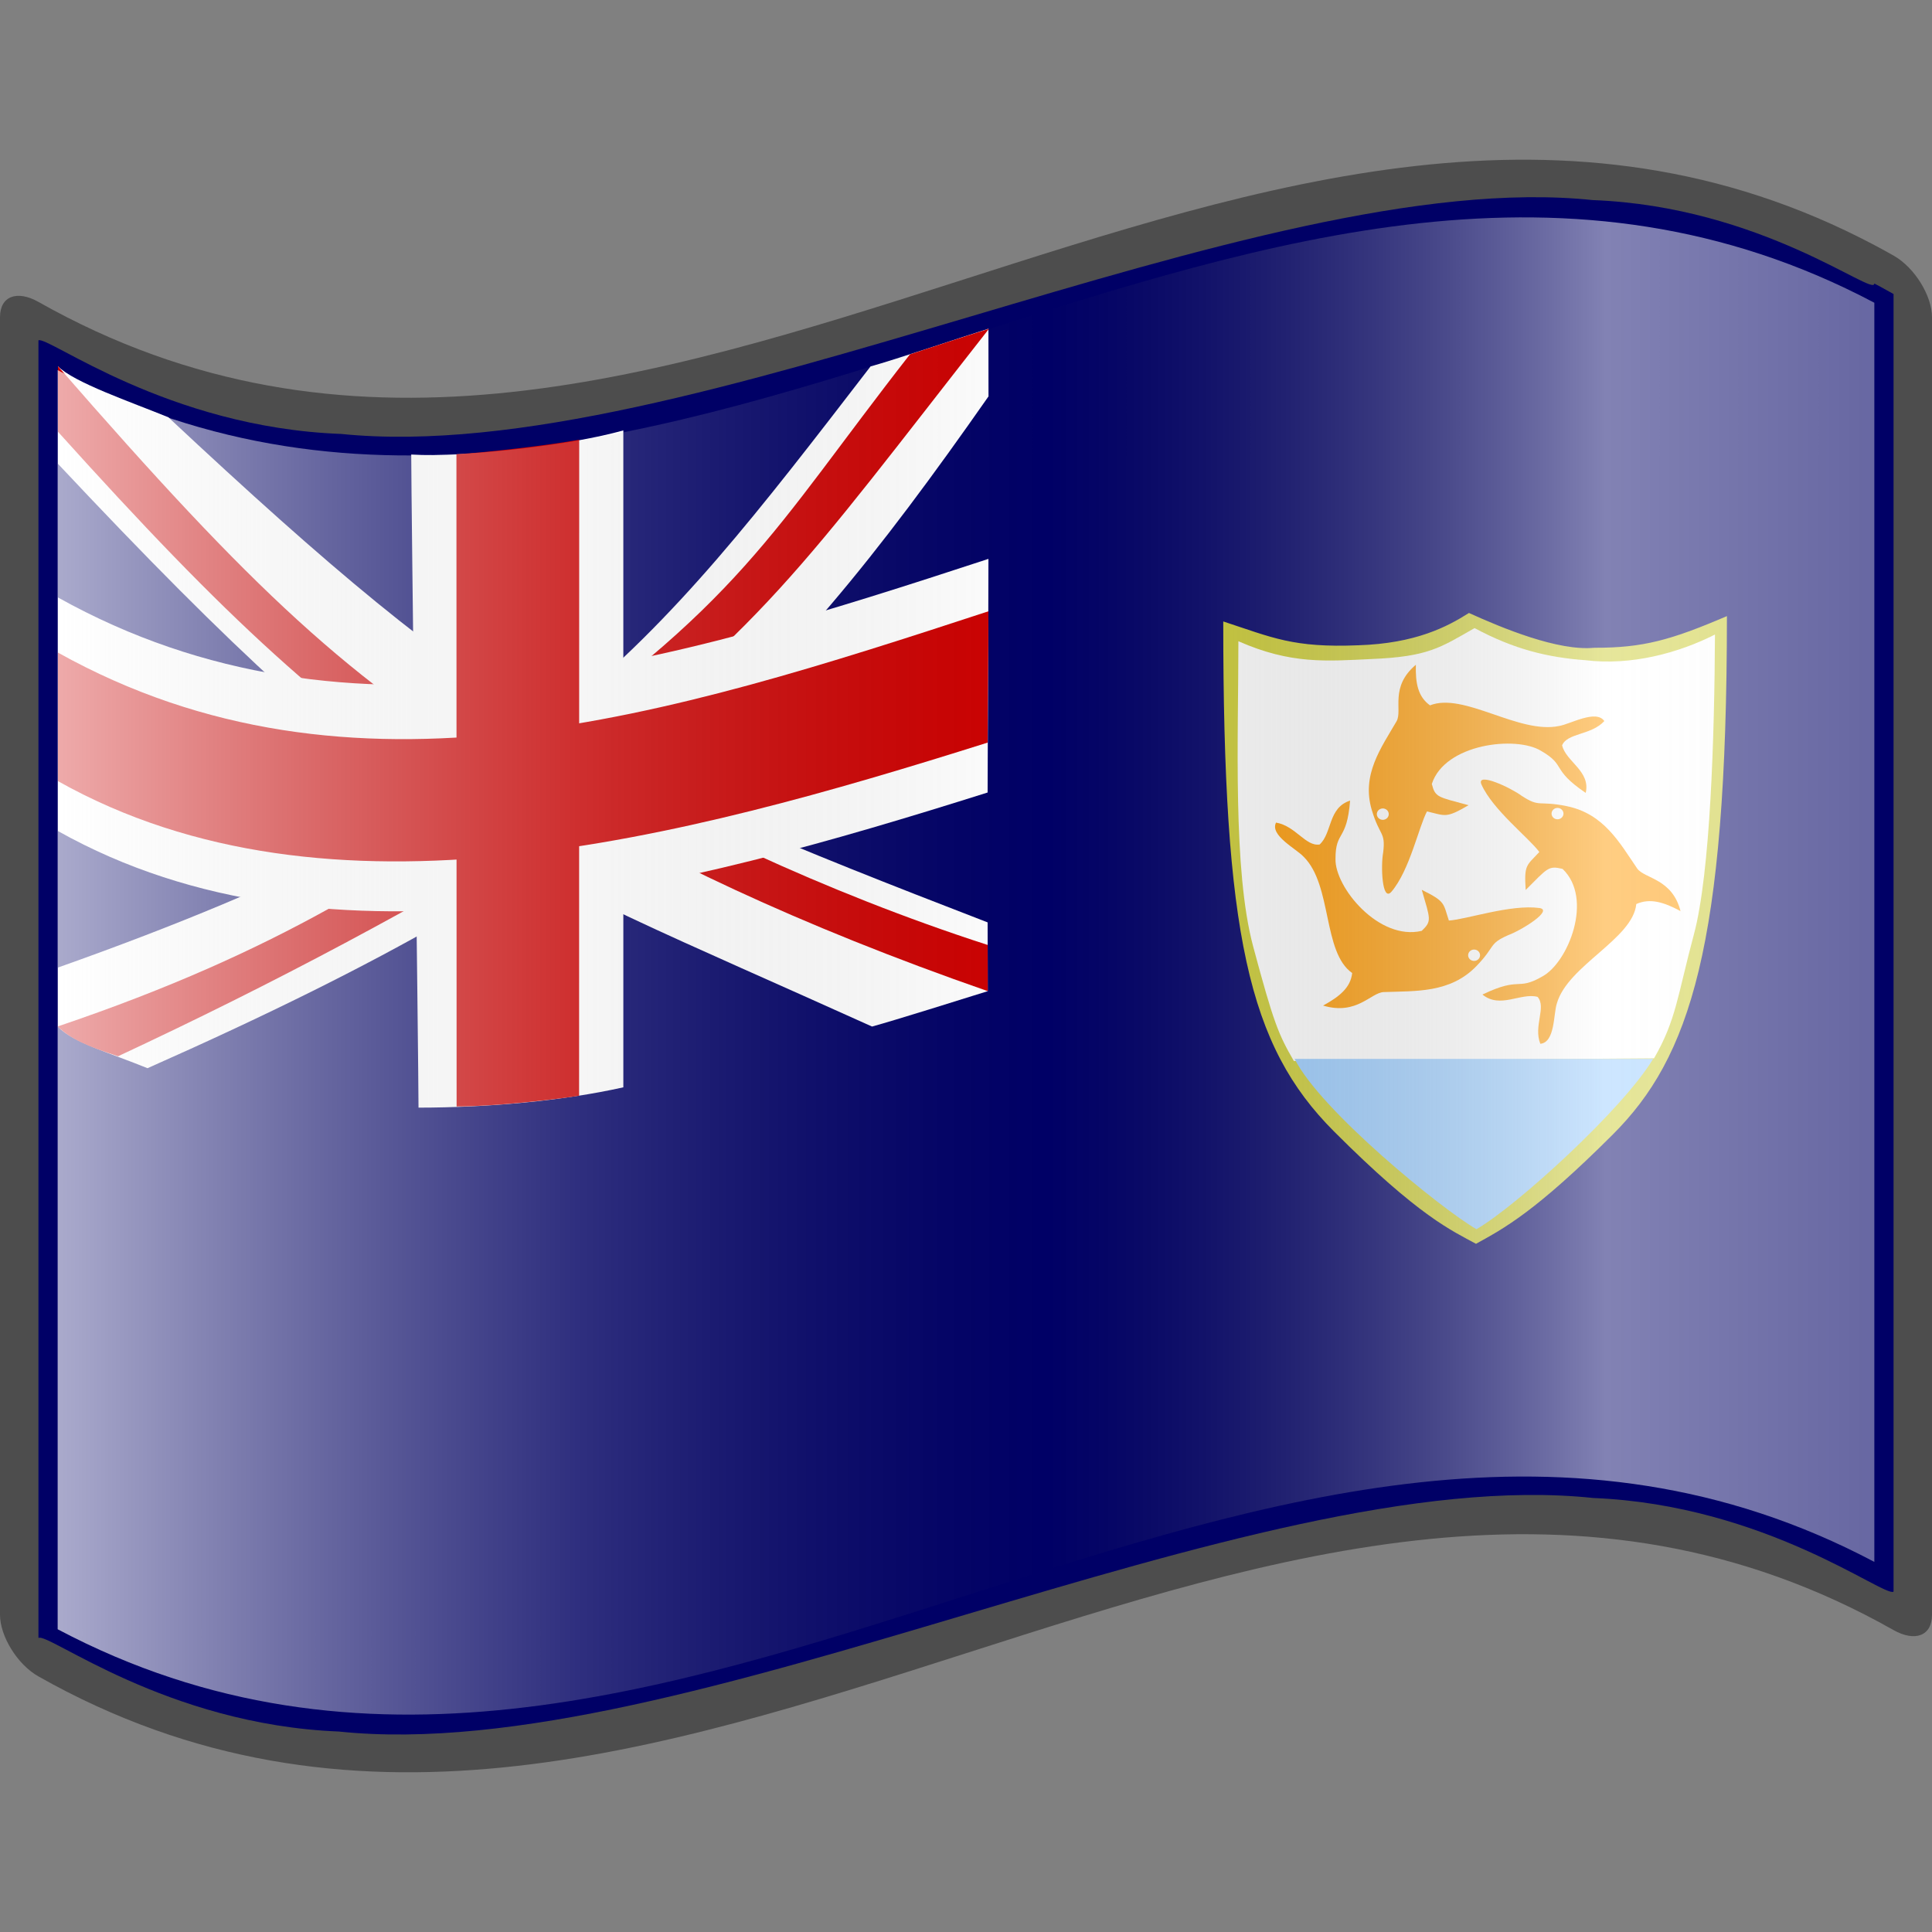 <svg xmlns="http://www.w3.org/2000/svg" xmlns:xlink="http://www.w3.org/1999/xlink" version="1.0" width="64" height="64" viewBox="0 0 256 256" xml:space="preserve"><rect x="0" y="0" width="256" height="256" fill="#808080" stroke="none"/><defs><linearGradient x1="87.397" y1="141.973" x2="240.947" y2="141.973" id="a" gradientUnits="userSpaceOnUse" gradientTransform="translate(-129.37 -94.568) scale(1.568)"><stop style="stop-color:#fff;stop-opacity:.667" offset="0"/><stop style="stop-color:#d7d7d7;stop-opacity:.219" offset=".241"/><stop style="stop-color:#4d4d4d;stop-opacity:0" offset=".459"/><stop style="stop-color:#fff;stop-opacity:.51" offset=".719"/><stop style="stop-color:#f2f2f2;stop-opacity:.4" offset=".874"/><stop style="stop-color:#fff;stop-opacity:.624" offset="1"/></linearGradient><linearGradient xlink:href="#a" id="c" gradientUnits="userSpaceOnUse" gradientTransform="translate(-129.371 -94.57) scale(1.568)" x1="87.397" y1="141.973" x2="269.333" y2="141.973"/><linearGradient id="b"><stop style="stop-color:#000;stop-opacity:1" offset="0"/><stop style="stop-color:#fff;stop-opacity:1" offset="1"/></linearGradient></defs><path d="M248.36 32.472C167.273-10.43 86.184 85.849 5.096 40.005 2.281 38.417 0 39.213 0 42.03v171.94c0 2.811 2.281 6.58 5.095 8.165 81.936 46.325 163.874-52.464 245.81-6.14 2.814 1.587 5.095.793 5.095-2.024V42.03c0-2.811-2.281-6.578-5.095-8.166-.848-.479-1.696-.943-2.544-1.392z" style="fill:#4d4d4d"/><path d="M248.36 37.567c0 1.854-14.891-10.205-37.309-11.054-22.416-2.352-52.355 6.506-82.452 15.426C98.502 50.84 68.251 59.83 45.21 57.5 22.17 56.646 6.343 44.472 5.095 45.1v171.941c1.235-.802 16.907 11.481 39.798 12.395 22.89 2.4 52.999-6.569 83.107-15.507 30.11-8.93 60.219-17.857 83.108-15.438 22.89.933 38.563 13.21 39.797 12.41V38.958c-1.274-.722-2.544-1.392-2.544-1.392z" style="fill:#006;fill-opacity:1"/><path style="fill:none" d="M0 256V0h256v256"/><path d="M433.934 176.847c0 88.988 6.768 120.588 29.988 144.986 23.22 24.398 32.018 28.24 38.492 31.978 7.468-4.312 16.074-9.049 37.119-31.123 20.815-21.833 30.88-53.305 30.88-147.36-15.14 6.799-22.68 9.039-35.92 9-9.805 1.007-24.933-5.584-33.98-9.895-5.911 3.947-14.487 8.655-29.9 9.184-17.8.783-23.44-2.233-36.68-6.77z" style="fill:#cc3;stroke:none" transform="matrix(.489 0 0 .466 -50.106 -.065)"/><path d="M438.034 182.468c0 27.53-1.552 65.05 3.994 86.76 5.57 21.801 6.848 24.995 11.036 32.603l97.596-.76c6.029-10.953 6.333-17.737 10.804-35.238 4.455-17.439 5.58-56.312 5.71-85.265-9.814 5.217-22.666 8.914-35.14 7.292-10-.763-19.24-3.045-30-9.127-9.334 5.592-12.588 8.145-28 8.798-12 .592-21.72 1.563-36-5.063z" style="fill:#fff;stroke:none" transform="matrix(.489 0 0 .466 -50.106 -.065)"/><path d="M453.274 301.227c6.946 14.618 39.694 42.635 49.271 48.434 10.927-6.617 39.817-34.302 47.869-48.434h-97.14z" style="fill:#9cf;fill-opacity:1;stroke:none" transform="matrix(.489 0 0 .466 -50.106 -.065)"/><path d="M271 87c1.543 3.63 6.49 7.637 7.85 9.601-1.731 1.964-2.077 1.75-1.85 5.399 3.01-3.15 3.064-3.478 5-3 4.241 4.232.759 13.321-2.746 15.297-3.504 2.108-2.868-.073-8.12 2.569 2.408 2.059 5.198-.302 7.478.329 1.239 1.47-.589 4.149.374 6.672 2.015-.194 1.773-4.262 2.242-5.737C282.7 112.726 291.55 108.957 292 104c1.866-.876 3.731-.274 6 1-1.13-4.644-4.868-4.594-5.87-6.044-2.385-3.645-4.499-7.803-9.593-8.881-3.867-.82-3.578.246-6.056-1.444-1.543-1.202-6.231-3.474-5.481-1.631z" style="font-size:12px;fill:#f90;fill-opacity:1" transform="matrix(.977 0 0 .932 -68.468 22.863)"/><path d="M267.045 122.104a.806.806 0 1 1-1.612 0 .806.806 0 1 1 1.612 0z" style="fill:#fff;fill-opacity:1;fill-rule:evenodd;stroke:none;stroke-width:1pt;stroke-linecap:butt;stroke-linejoin:miter;stroke-opacity:1" transform="matrix(.977 0 0 .932 -53.736 -5.992)"/><path d="M271 87c1.543 3.63 6.49 7.637 7.85 9.601-1.731 1.964-2.077 1.75-1.85 5.399 3.01-3.15 3.064-3.478 5-3 4.241 4.232.759 13.321-2.746 15.297-3.504 2.108-2.868-.073-8.12 2.569 2.408 2.059 5.198-.302 7.478.329 1.239 1.47-.589 4.149.374 6.672 2.015-.194 1.773-4.262 2.242-5.737C282.7 112.726 291.55 108.957 292 104c1.866-.876 3.731-.274 6 1-1.13-4.644-4.868-4.594-5.87-6.044-2.385-3.645-4.499-7.803-9.593-8.881-3.867-.82-3.578.246-6.056-1.444-1.543-1.202-6.231-3.474-5.481-1.631z" style="font-size:12px;fill:#f90" transform="matrix(-.456 -.824 .864 -.435 232.778 379.312)"/><path d="M267.045 122.104a.806.806 0 1 1-1.612 0 .806.806 0 1 1 1.612 0z" style="fill:#fff;fill-opacity:1;fill-rule:evenodd;stroke:none;stroke-width:1pt;stroke-linecap:butt;stroke-linejoin:miter;stroke-opacity:1" transform="matrix(-.456 -.824 .864 -.435 199.135 380.374)"/><path d="M271 87c1.543 3.63 6.49 7.637 7.85 9.601-1.731 1.964-2.077 1.75-1.85 5.399 3.01-3.15 3.064-3.478 5-3 4.241 4.232.759 13.321-2.746 15.297-3.504 2.108-2.868-.073-8.12 2.569 2.408 2.059 5.198-.302 7.478.329 1.239 1.47-.589 4.149.374 6.672 2.015-.194 1.773-4.262 2.242-5.737C282.7 112.726 291.55 108.957 292 104c1.866-.876 3.731-.274 6 1-1.13-4.644-4.868-4.594-5.87-6.044-2.385-3.645-4.499-7.803-9.593-8.881-3.867-.82-3.578.246-6.056-1.444-1.543-1.202-6.231-3.474-5.481-1.631z" style="font-size:12px;fill:#f90" transform="scale(-.977 -.932) rotate(-59 -159.859 402.954)"/><path d="M267.045 122.104a.806.806 0 1 1-1.612 0 .806.806 0 1 1 1.612 0z" style="fill:#fff;fill-opacity:1;fill-rule:evenodd;stroke:none;stroke-width:1pt;stroke-linecap:butt;stroke-linejoin:miter;stroke-opacity:1" transform="scale(-.977 -.932) rotate(-59 -194.773 405.117)"/><path style="fill:#006;fill-opacity:1" d="M7.68 48.668v87.385c35.967 20.196 82.603 8.08 123.183-4.718 0-5.69.11-81.776.11-87.778C88.638 57.429 46.591 70.376 7.678 48.668z"/><path style="fill:#fff;fill-opacity:1" d="M7.68 128.205v7.85c2.076 2.144 6.957 3.478 11.866 5.488 62.64-27.748 82.231-47.24 111.435-89.018 0-5.69-.009-2.964-.009-8.967-3.34 1.04-12.504 4.145-15.62 4.996C85.773 86.98 71.727 105.495 7.68 128.205z"/><path style="fill:#fff;fill-opacity:1" d="M7.68 61.46V48.527c2.076 2.144 9.723 4.759 14.632 6.769 43.02 40.23 55.176 46.318 108.552 66.925 0 3.837.015 5.61.015 9.114-3.34 1.04-12.214 3.836-15.33 4.688C64.19 112.82 54.877 111.732 7.68 61.459z"/><path style="fill:#fff;fill-opacity:1" d="M54.49 60.23c0 5.914.965 80.936.965 86.538 9.225-.006 19.042-.882 27.141-2.692l-.002-87.046c-6.754 1.92-20.845 3.646-28.104 3.2z"/><path style="fill:#c00;fill-opacity:1" d="M7.68 57.208v-8.68c25.916 29.774 38.685 41.756 60.443 54.742-1.282 2.41-2.94 2.967-4.409 4.504C42.984 93.977 30.248 82.25 7.68 57.208zM72.214 104.42c.283-.52 3.428-3.125 3.617-3.961 12.768 7.791 33.324 17.743 55.04 24.75 0 1.395.021 4.277.021 6.124-24.903-8.657-44.925-18.201-58.678-26.912z"/><path style="fill:#c00;fill-opacity:1" d="M72.706 104.779c.283-.521-5.832-2.655-5.643-3.492 31.228-21.073 35.222-30.951 53.514-54.337 3.232-1.05 6.672-2.197 10.468-3.385-24.89 31.752-29.809 39.826-58.339 61.214z"/><path style="fill:#c00;fill-opacity:1" d="M76.289 107.6c.282-.52-6.244-3.456-6.056-4.293-17.257 11.991-32.896 22.665-62.591 32.703 1.71 1.667 3.932 2.618 8 3.95 20.64-9.637 39.422-19.637 60.647-32.36z"/><path style="fill:#fff;fill-opacity:1" d="M7.68 79.167v30.95c35.967 20.197 82.603 7.692 123.183-5.105 0-5.69.11-24.954.11-30.957-42.334 13.873-84.381 26.82-123.294 5.112z"/><path style="fill:#c00;fill-opacity:1" d="M7.68 86.473v17.032c35.967 20.196 82.603 7.691 123.183-5.105 0-5.69.11-11.399.11-17.401C88.638 94.87 46.591 108.18 7.678 86.473z"/><path style="fill:#c00;fill-opacity:1" d="M60.48 60.188c0 5.914.023 80.825.023 86.427 4.989-.006 12.791-.884 16.23-1.423l.014-86.927c-3.85.711-12.397 1.703-16.267 1.923z"/><g style="display:inline"><path style="fill:url(#c)" d="M248.36 206.96c-80.24-42.452-160.48 51.377-240.72 8.925V49.04c80.24 42.45 160.48-51.378 240.72-8.925V206.96z"/></g></svg>
